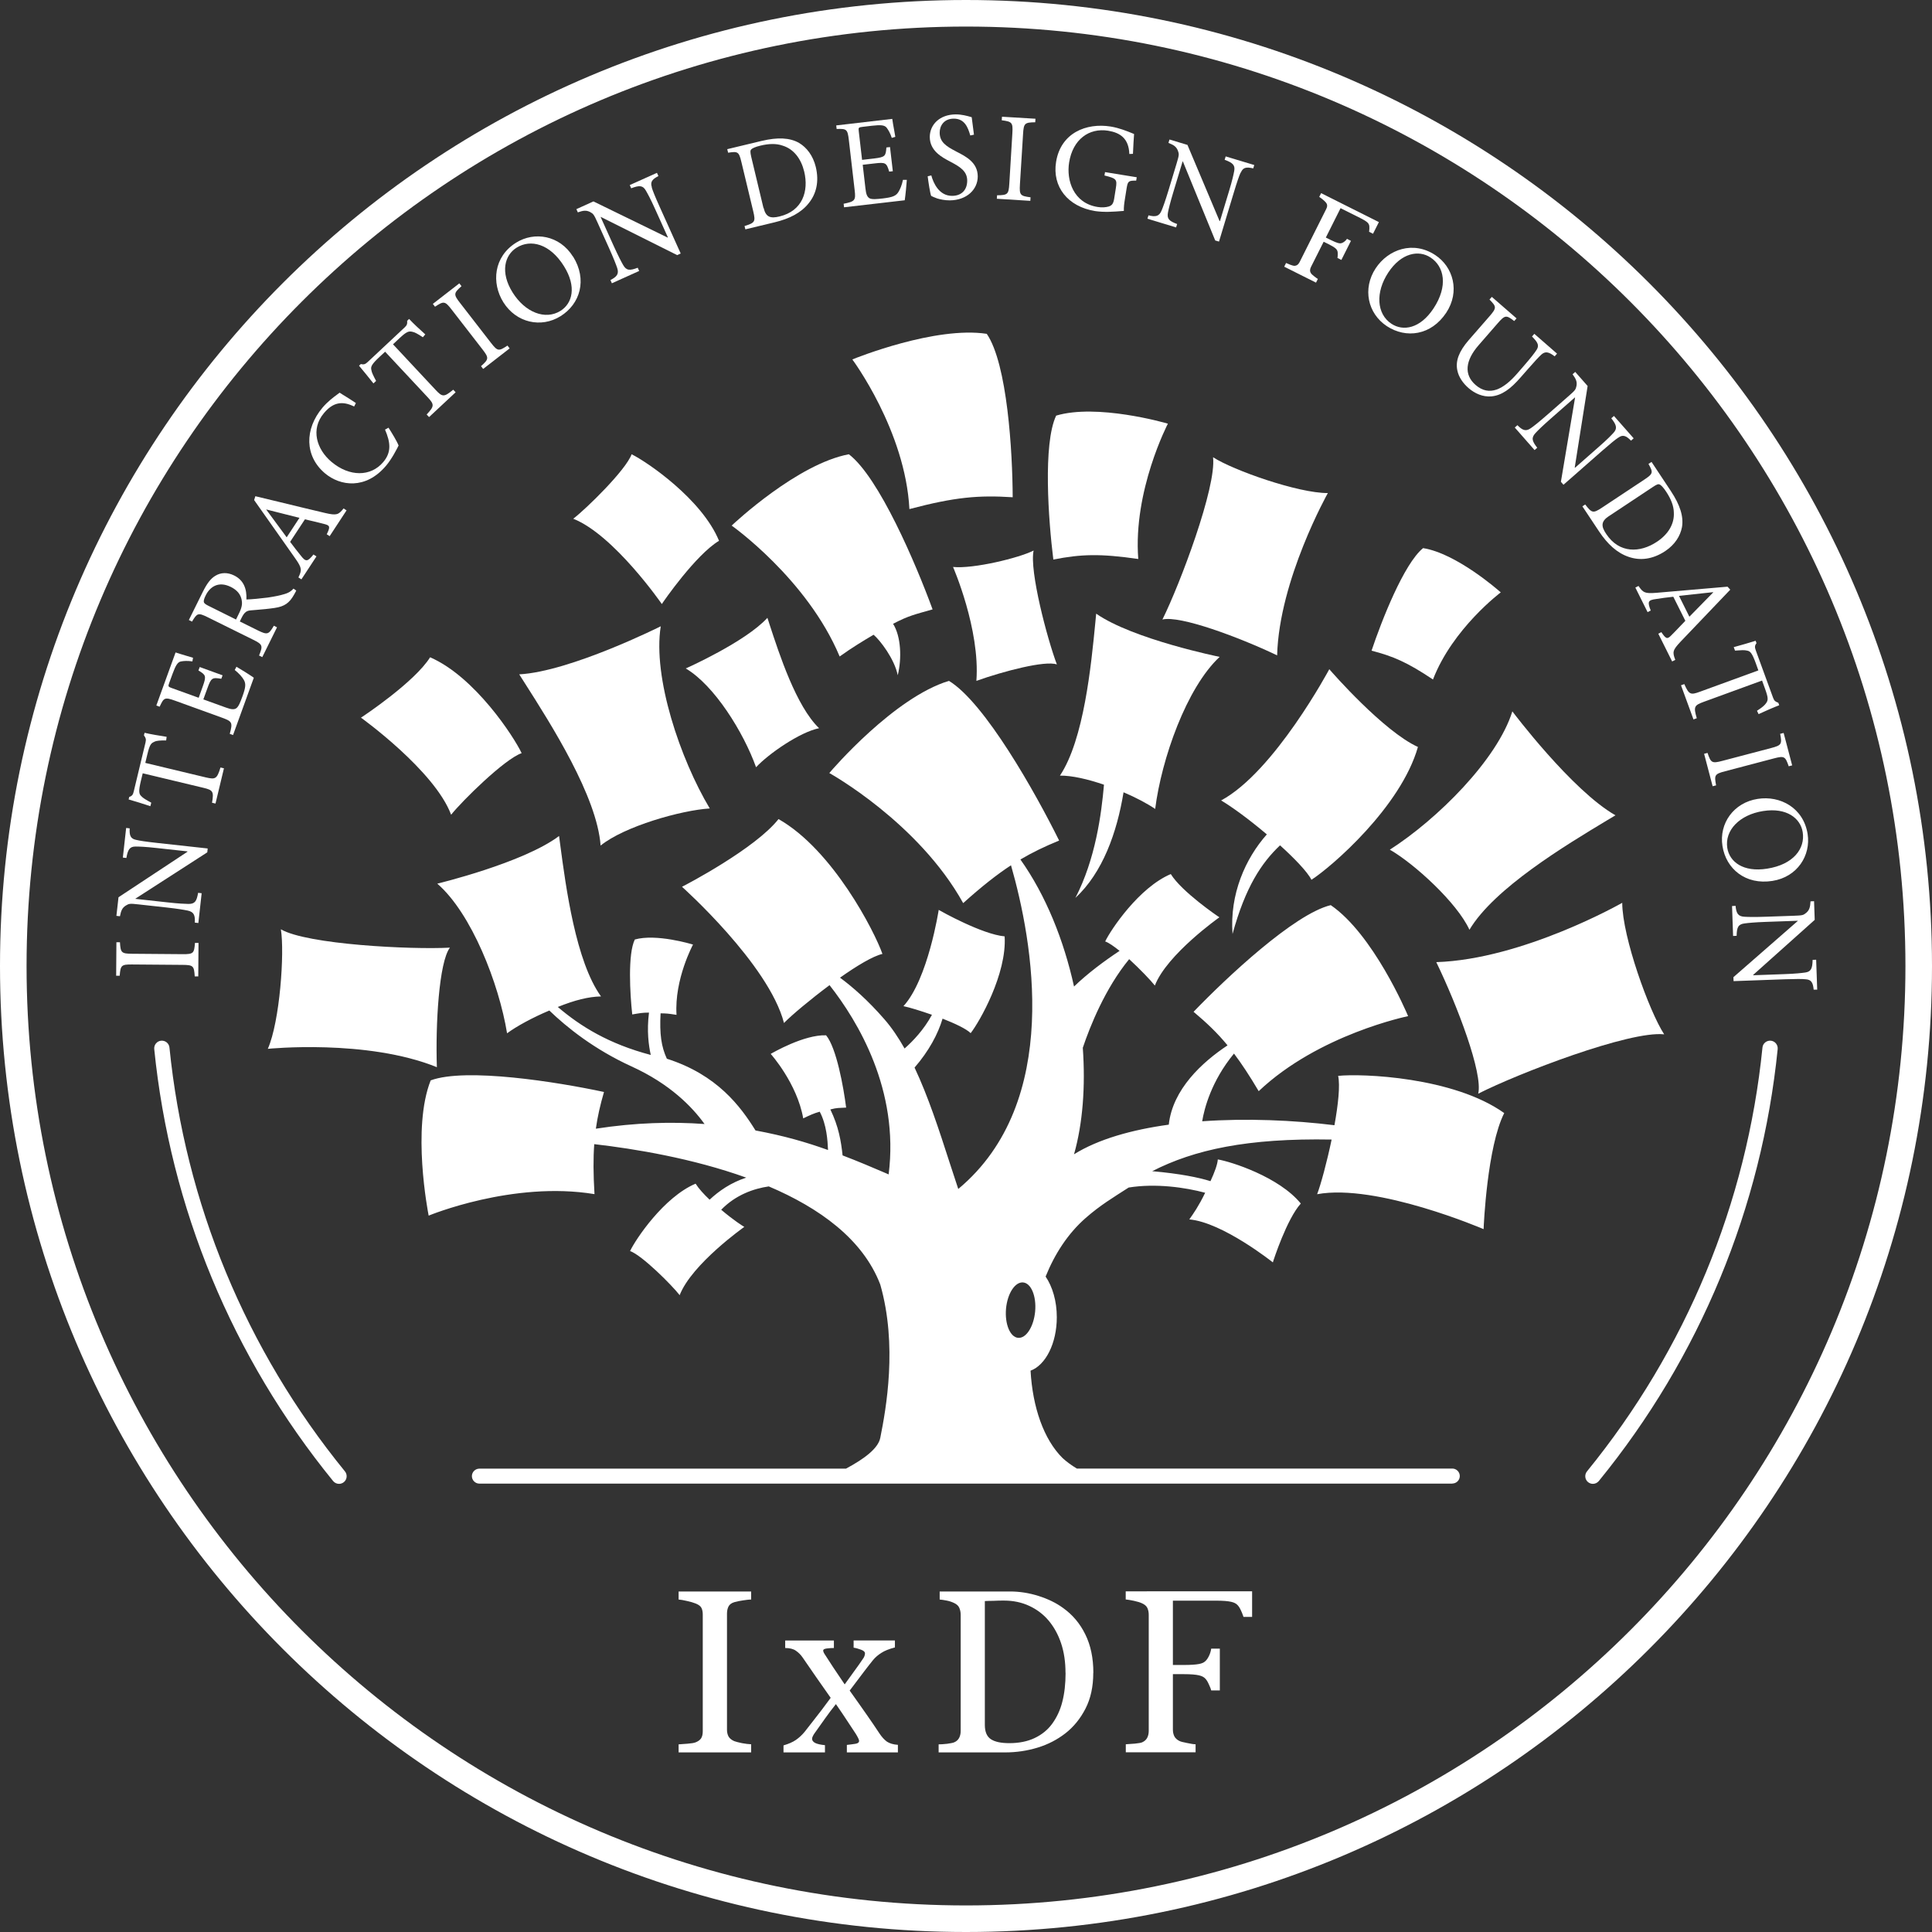 <?xml version="1.0" encoding="utf-8"?>
<!-- Generator: Adobe Illustrator 28.7.1, SVG Export Plug-In . SVG Version: 9.03 Build 54978)  -->
<svg version="1.0" id="Layer_1" xmlns="http://www.w3.org/2000/svg" xmlns:xlink="http://www.w3.org/1999/xlink" x="0px" y="0px"
	 viewBox="0 0 240 240" enable-background="new 0 0 240 240" xml:space="preserve">
<rect x="0" y="0" width="240" height="240" fill="#333333" stroke="none"/>
<path fill="#FFFFFF" d="M120.53,16.82c-0.29-1-0.7-2.09-2.06-2.08
	c-1.21,0-1.74,0.89-1.74,1.73c0,1.15,0.76,1.68,2,2.32l0.05,0.03
	c1.22,0.62,2.67,1.36,2.68,3.09c0,1.65-1.39,2.97-3.48,2.98
	c-0.64,0-1.15-0.12-1.54-0.23c-0.39-0.14-0.63-0.25-0.77-0.33
	c-0.13-0.33-0.34-1.68-0.43-2.43l0.45-0.11
	c0.26,0.96,0.97,2.54,2.58,2.54c1.18,0,1.88-0.74,1.88-1.89
	c0-1.16-0.87-1.71-2.05-2.33l-0.09-0.05
	c-1.01-0.53-2.5-1.32-2.51-3.04c0-1.51,1.2-2.8,3.23-2.81
	c0.72,0,1.38,0.17,1.98,0.35c0.06,0.51,0.13,1.05,0.24,1.87
	l0.04,0.3l-0.46,0.1V16.82z"/>
<path fill="#FFFFFF" d="M112.39,24.87c0.08-0.5,0.23-2,0.26-2.53h-0.48
	c-0.13,0.64-0.36,1.2-0.59,1.55c-0.3,0.45-0.72,0.62-1.9,0.76
	c-0.78,0.09-1.33,0.14-1.65-0.01c-0.3-0.17-0.44-0.49-0.52-1.22
	l-0.34-2.95l1.48-0.17c1.36-0.16,1.48-0.08,1.81,1.02l0.45-0.05
	l-0.35-3l-0.45,0.05c-0.08,1.07-0.14,1.2-1.55,1.37l-1.47,0.17
	l-0.41-3.54c-0.06-0.47-0.03-0.5,0.46-0.56l1.18-0.14
	c1.12-0.13,1.56-0.07,1.81,0.23c0.24,0.32,0.44,0.65,0.65,1.28
	L111.22,17c-0.04-0.23-0.09-0.49-0.13-0.75c-0.11-0.61-0.22-1.21-0.25-1.48
	l-6.96,0.81l0.05,0.44c1.23-0.03,1.36,0,1.52,1.4l0.72,6.21
	c0.15,1.26,0.04,1.4-1.37,1.68L104.85,25.75l7.52-0.87L112.39,24.87z"/>
<path fill-rule="evenodd" clip-rule="evenodd" fill="#FFFFFF" d="M94.64,17.5
	c1.94-0.46,3.47-0.41,4.63,0.26c0.92,0.55,1.72,1.54,2.07,2.98
	c0.44,1.83,0.06,3.36-0.9,4.53c-0.93,1.16-2.35,1.9-4.23,2.35
	l-3.62,0.87l-0.1-0.41c1.29-0.41,1.39-0.53,1.08-1.83l-1.47-6.12
	c-0.31-1.31-0.45-1.34-1.65-1.16l-0.11-0.44l4.29-1.03L94.64,17.5z
	 M94.86,25.83c0.28,1.16,0.85,1.33,1.97,1.06
	c2.86-0.68,3.66-3.14,3.07-5.58c-0.38-1.57-1.28-2.79-2.68-3.22
	c-0.79-0.28-1.72-0.25-2.75,0c-0.64,0.15-1.02,0.33-1.15,0.47
	c-0.13,0.14-0.13,0.32,0,0.92l1.52,6.35H94.86z"/>
<path fill="#FFFFFF" d="M80.98,23.27c-0.23-0.66,0.03-1,0.81-1.4l-0.18-0.4
	l-3.38,1.52l0.18,0.4c1.01-0.39,1.44-0.36,1.8,0.25
	c0.22,0.38,0.58,1.01,1.17,2.33l1.59,3.52l-0.04,0.02l-9.21-4.49
	l-2.12,0.96l0.18,0.4c0.7-0.25,1.06-0.27,1.51-0.05
	c0.41,0.23,0.47,0.27,0.94,1.32l1.42,3.15
	c0.59,1.32,0.86,2.02,1.02,2.49c0.24,0.73-0.03,1.08-0.84,1.5
	l0.18,0.4l3.39-1.53L79.22,33.26c-1,0.38-1.41,0.36-1.81-0.34
	c-0.23-0.4-0.58-1.06-1.18-2.38l-1.62-3.59h0.03l9.48,4.74
	l0.44-0.2l-2.6-5.77c-0.6-1.33-0.86-1.99-1-2.44L80.98,23.27z"/>
<path fill-rule="evenodd" clip-rule="evenodd" fill="#FFFFFF" d="M71.19,31.87
	c1.79,2.88,0.88,5.89-1.56,7.41c-2.41,1.5-5.5,0.82-7.1-1.73
	c-1.5-2.4-1.21-5.67,1.59-7.41c2.26-1.41,5.4-0.93,7.06,1.74
	L71.19,31.87z M63.67,36.32c1.56,2.5,4.07,3.47,5.95,2.3
	c1.48-0.92,2.04-2.99,0.44-5.55c-1.75-2.81-4.15-3.39-5.89-2.3
	C62.68,31.7,62.12,33.83,63.67,36.32z"/>
<path fill="#FFFFFF" d="M59.75,45.48l0.27,0.35l3.29-2.55l-0.27-0.35
	c-1.08,0.71-1.22,0.73-2.05-0.34l-3.85-4.97
	c-0.82-1.05-0.78-1.21,0.19-2.07l-0.27-0.35l-3.29,2.55l0.27,0.35
	c1.08-0.71,1.23-0.72,2.05,0.34l3.85,4.97
	c0.82,1.06,0.78,1.21-0.18,2.07H59.75z"/>
<path fill="#FFFFFF" d="M52.52,41.89c-0.64-0.43-1.01-0.62-1.32-0.68
	c-0.44-0.1-0.71,0-1.57,0.8l-0.81,0.76l5.28,5.65
	c0.85,0.91,1.05,0.94,2.2-0.01l0.3,0.32l-3.3,3.08l-0.3-0.32
	c0.98-1.04,0.96-1.25,0.12-2.15l-5.28-5.65l-0.71,0.66
	c-0.95,0.89-1.1,1.2-1,1.6c0.04,0.32,0.25,0.73,0.59,1.37
	l-0.33,0.31c-0.59-0.74-1.23-1.54-1.79-2.2l0.23-0.21
	c0.41,0.11,0.58,0,0.9-0.3l4.53-4.24
	c0.31-0.29,0.34-0.44,0.32-0.83l0.24-0.23
	c0.49,0.53,1.33,1.31,2.01,1.92l-0.3,0.35L52.52,41.89z"/>
<path fill="#FFFFFF" d="M49.52,55.36c-0.21-0.55-0.85-1.6-1.26-2.23l-0.43,0.24
	c0.69,1.61,0.81,2.82-0.23,4.04c-1.54,1.82-4.19,1.85-6.44-0.05
	c-1.82-1.54-2.61-4.04-0.92-6.04c1.09-1.3,2.22-1.58,3.75-0.82
	l0.22-0.43c-0.59-0.4-1.07-0.7-1.66-1.06l-0.36-0.23
	c-0.08,0.07-0.19,0.15-0.32,0.24c-0.45,0.33-1.16,0.86-1.8,1.61
	c-2.26,2.68-2.23,6.03,0.29,8.16c1.91,1.61,5.08,2.05,7.6-0.94
	c0.73-0.86,1.34-2.08,1.54-2.48L49.52,55.36z"/>
<path fill-rule="evenodd" clip-rule="evenodd" fill="#FFFFFF" d="M40.96,66.61l-0.37-0.24
	c0.44-0.9,0.41-1.08-0.21-1.25c-0.47-0.13-1.09-0.27-1.79-0.44
	l-0.71-0.17l-1.84,2.8l0.06,0.08c0.43,0.57,0.83,1.1,1.25,1.61
	c0.64,0.83,0.85,0.8,1.59-0.12l0.37,0.24l-1.87,2.85l-0.37-0.24
	c0.43-0.9,0.47-1.14-0.39-2.36l-5.11-7.25l0.15-0.48
	c0.97,0.23,1.97,0.48,2.99,0.72l0,0c1.91,0.46,3.85,0.94,5.7,1.37
	c1.4,0.32,1.64,0.23,2.27-0.57l0.37,0.24l-2.11,3.22L40.96,66.61z
	 M33.1,63.28l-0.02,0.03c0.8,1.09,1.61,2.19,2.38,3.23L35.61,66.75
	l1.59-2.42l-4.11-1.04L33.1,63.28z"/>
<path fill-rule="evenodd" clip-rule="evenodd" fill="#FFFFFF" d="M36.54,73.85
	c0.1-0.16,0.18-0.32,0.26-0.49l-0.34-0.24
	c-0.24,0.27-0.55,0.52-1.16,0.69c-0.53,0.16-1.05,0.27-2.03,0.42
	c-0.84,0.11-2.08,0.23-2.66,0.24c0.06-1.27-0.31-2.38-1.52-2.98
	c-0.84-0.42-1.66-0.37-2.31,0.02c-0.62,0.36-1.08,0.99-1.59,2.02
	l-1.73,3.49l0.39,0.2c0.64-1.05,0.74-1.14,1.94-0.55l5.66,2.8
	c1.2,0.59,1.22,0.76,0.73,1.96l0.4,0.2l1.83-3.7l-0.39-0.2
	c-0.64,1.09-0.79,1.17-1.99,0.58l-2.24-1.11l0.22-0.45
	c0.36-0.73,0.65-0.89,1.16-0.93c0.19-0.02,0.39-0.03,0.6-0.05l0,0
	l0,0c0.77-0.06,1.62-0.14,2.35-0.25c1.23-0.18,1.83-0.62,2.41-1.65
	L36.54,73.85z M30.02,74.55c0.11,0.49,0,1.01-0.37,1.73l-0.33,0.68
	l-3.46-1.72c-0.38-0.19-0.52-0.33-0.54-0.46
	c-0.03-0.15,0.03-0.42,0.24-0.83c0.53-1.07,1.59-1.79,3.11-1.04
	c0.76,0.38,1.21,0.88,1.36,1.64L30.02,74.55z"/>
<path fill="#FFFFFF" d="M29.38,82.83c0.46,0.26,1.74,1.06,2.15,1.36l-2.58,7.12
	l-0.41-0.15c0.38-1.38,0.31-1.54-0.89-1.98l-5.88-2.13
	c-1.33-0.48-1.42-0.38-1.94,0.74l-0.41-0.15l2.39-6.59
	c0.26,0.09,0.84,0.26,1.43,0.44c0.25,0.07,0.51,0.15,0.74,0.22
	l-0.08,0.45c-0.67-0.09-1.05-0.06-1.44,0.01
	c-0.39,0.09-0.63,0.46-1.02,1.52l-0.41,1.12
	c-0.17,0.46-0.15,0.5,0.3,0.66l3.35,1.21l0.5-1.39
	c0.48-1.33,0.39-1.45-0.53-2l0.16-0.43l2.84,1.03l-0.16,0.43
	c-1.13-0.19-1.26-0.12-1.72,1.16l-0.51,1.4l2.79,1.01
	c0.69,0.25,1.04,0.28,1.32,0.08c0.28-0.22,0.48-0.73,0.75-1.47
	c0.41-1.12,0.44-1.58,0.17-2.04c-0.2-0.36-0.61-0.82-1.13-1.23
	l0.22-0.42L29.38,82.83z"/>
<path fill="#FFFFFF" d="M19.16,92.14c0.29-0.13,0.7-0.17,1.48-0.16l0.06-0.45
	c-0.9-0.14-2.04-0.33-2.74-0.5l-0.08,0.32
	c0.23,0.31,0.29,0.46,0.2,0.87L16.63,98.25
	c-0.1,0.43-0.18,0.62-0.58,0.75l-0.07,0.31
	c0.83,0.23,1.81,0.55,2.7,0.84l0.11-0.44
	c-0.63-0.34-1.03-0.57-1.24-0.81c-0.3-0.28-0.35-0.62-0.05-1.89
	l0.23-0.95l7.52,1.8c1.21,0.29,1.33,0.45,1.09,1.86l0.43,0.1
	l1.05-4.38l-0.43-0.1c-0.44,1.43-0.62,1.51-1.83,1.23l-7.51-1.8
	l0.26-1.08c0.28-1.15,0.44-1.38,0.87-1.54L19.16,92.14z"/>
<path fill="#FFFFFF" d="M16.11,102.91c-0.05,0.88,0.11,1.28,0.79,1.42
	c0.46,0.11,1.16,0.22,2.61,0.38l6.29,0.69l-0.05,0.48l-8.92,5.75v0.03
	l3.92,0.43c1.44,0.16,2.19,0.19,2.65,0.2
	c0.81,0.01,1.03-0.33,1.21-1.38l0.44,0.05l-0.41,3.7l-0.44-0.05
	c0.05-0.91-0.11-1.32-0.86-1.49c-0.48-0.1-1.22-0.23-2.66-0.39
	l-3.44-0.38c-1.14-0.13-1.21-0.1-1.61,0.14
	c-0.43,0.27-0.59,0.6-0.73,1.33l-0.44-0.05l0.26-2.31l8.56-5.65
	v-0.05l-3.84-0.42c-1.44-0.16-2.16-0.18-2.6-0.18
	c-0.71,0-0.96,0.35-1.14,1.42l-0.44-0.05l0.41-3.68l0.44,0.05
	L16.11,102.91z"/>
<path fill="#FFFFFF" d="M24.19,121.29h0.44l0.03-4.16h-0.44
	c-0.1,1.28-0.18,1.41-1.53,1.4l-6.28-0.05
	c-1.34-0.01-1.43-0.14-1.51-1.43h-0.44l-0.03,4.16h0.44
	c0.1-1.29,0.2-1.41,1.53-1.4l6.28,0.05
	C24.02,119.87,24.11,120,24.19,121.29z"/>
<path fill-rule="evenodd" clip-rule="evenodd" fill="#FFFFFF" d="M180.42,184.3H59.55
	c-0.51,0-0.93-0.42-0.93-0.93l0,0c0-0.51,0.42-0.93,0.93-0.93h45.54
	c2.3-1.23,4-2.52,4.26-3.82c0.72-3.6,2.16-11.5,0-19.05
	c-2.16-5.65-7.59-9.53-13.85-12.19c-1.86,0.27-4.1,1.04-5.91,2.9
	c1.59,1.35,2.73,2.05,2.87,2.13c0,0-6.52,4.6-8.03,8.48
	c-0.95-1.23-4.68-4.96-6.16-5.48c0.69-1.46,4.19-6.7,8.14-8.37
	c0.39,0.62,1.03,1.32,1.74,1.99c1.14-1.07,2.64-2.12,4.55-2.74
	c-6.68-2.4-13.85-3.58-18.88-4.16c-0.13,1.74-0.12,3.69,0.03,6.21
	C63.71,146.66,53.25,151.01,53.25,151.01c-0.1-0.52-2.1-10.87,0.25-16.8
	c4.37-1.62,15.75,0.2,21.53,1.44c-0.47,1.62-0.8,3.05-1.01,4.56
	c4.93-0.76,9.43-0.88,13.5-0.58c-1.53-2.13-4.29-4.98-9.08-7.16
	c-4.62-2.11-8.02-4.84-10.2-6.94c-2.09,0.88-4.06,1.95-5.25,2.83
	c-1.01-6.18-4.42-14.91-8.67-18.59c0,0,10.69-2.57,15.13-5.92
	c0.05,0.34,0.09,0.7,0.14,1.07l0,0c0.71,5.34,1.94,14.52,5.07,18.86
	c-1.57,0.03-3.28,0.47-5.37,1.31c2.85,2.43,6.35,4.59,11.55,5.96
	c-0.26-1.18-0.51-2.97-0.22-5.26c-0.82,0-1.21,0.08-2.08,0.23
	c-0.28-2.54-0.57-7.51,0.32-9.31c2.65-0.75,7.01,0.56,7.23,0.63
	c0,0-2.33,4.3-2.05,8.73c-1.14-0.18-1.19-0.17-1.98-0.19
	c-0.14,2.56,0.09,4.15,0.78,5.64c6.25,1.99,9.16,5.93,11.01,8.91
	c3.59,0.67,6.27,1.45,9.01,2.43c-0.05-1.18-0.17-3.14-1.03-4.76
	c-0.7,0.19-1.24,0.44-2.05,0.83c-0.77-4.37-4.04-8.01-4.04-8.01
	c0.23-0.13,4.14-2.41,6.88-2.31c1.29,1.55,2.17,6.45,2.49,8.98
	c-0.97,0.06-1.07,0-1.96,0.23c1.03,2.13,1.33,3.93,1.52,5.71
	c1.94,0.74,3.65,1.47,5.12,2.1l0.6,0.26
	c1.33-10.47-3.81-19.02-7.34-23.51c-2.4,1.79-4.69,3.71-5.66,4.7
	c-1.89-7.3-12.67-16.92-12.67-16.92c0.43-0.21,9.11-4.74,11.99-8.41
	c6.75,3.82,11.94,13.98,12.91,16.75c-1.18,0.27-3.19,1.48-5.27,2.95
	c1.57,1.16,3.46,2.81,5.48,5.13c0.94,1.07,1.77,2.31,2.54,3.67
	c1.02-0.9,2.4-2.33,3.4-4.19c-1.46-0.51-2.84-0.93-3.54-1.07
	c3.06-3.35,4.38-11.96,4.38-11.96c0.25,0.15,5.39,3.04,8.19,3.29
	c0.29,4.66-3.13,10.63-4.22,12.02c-0.55-0.54-1.96-1.2-3.49-1.8
	c-0.57,1.9-1.68,4-3.48,6.08c1.7,3.6,3.05,7.76,4.36,11.82
	c0.36,1.1,0.71,2.19,1.07,3.26c12.97-10.81,9.23-30.89,6.55-40.21
	c-1.77,1.16-3.61,2.61-5.94,4.7c-5.57-10.04-16.63-16.16-16.63-16.16
	c0.38-0.45,8.05-9.38,14.86-11.45c4.46,2.7,10.76,13.92,13.69,19.84
	c-1.79,0.73-3.31,1.46-4.81,2.35c3.16,4.45,5.39,10.02,6.66,15.78
	c1.7-1.64,3.73-3.15,5.66-4.43c-0.71-0.57-1.35-1.02-1.79-1.17
	c0.7-1.46,4.2-6.7,8.15-8.37c1.35,2.19,5.82,5.24,6.04,5.37
	c0,0-6.52,4.6-8.02,8.48c-0.52-0.66-1.85-2.05-3.19-3.28
	c-2.99,3.64-4.87,8.36-5.76,11.01c0.34,4.79,0,9.39-1.09,13.23
	c3.02-1.88,7.18-3.05,11.77-3.68c0.48-4.4,4.15-7.76,7.3-9.85
	c-1.27-1.55-2.58-2.79-4.22-4.17c4.1-4.26,12.5-12.15,17.04-13.25
	c5.26,3.6,9.41,13.29,9.61,13.79c0,0-11.1,2.25-18.56,9.32
	c-1.13-1.91-2.11-3.4-3.07-4.67c-2.83,3.43-3.7,6.88-3.95,8.41
	c5.51-0.39,11.33-0.14,16.43,0.49c0.46-2.55,0.72-4.93,0.46-6.13
	c2.92-0.31,14.32,0.12,20.63,4.62c-2.11,4.16-2.55,13.94-2.56,14.42
	c0,0-13.28-5.71-20.68-4.34c0.47-1.25,1.21-3.97,1.8-6.79
	c-10.48-0.19-17.07,1.26-22.29,3.93c3.49,0.31,5.77,0.78,7.24,1.24
	c0.51-1.1,0.88-2.11,0.91-2.7c1.6,0.26,7.61,2.16,10.31,5.48
	c-1.73,1.91-3.4,7.05-3.47,7.31c0,0-6.24-4.98-10.38-5.34
	c0.5-0.7,1.16-1.64,1.97-3.31c-2.5-0.67-6.14-1.19-9.5-0.65
	c-1.93,1.24-3.54,2.2-5.34,3.78c-2.2,1.92-3.85,4.47-4.98,7.28
	c0.85,1.25,1.39,3.04,1.39,5.05c0,3.25-1.39,5.95-3.26,6.64
	c0.25,4.5,1.62,8.54,4,10.88c0.48,0.43,1.06,0.87,1.75,1.28h46.64
	c0.51,0,0.93,0.42,0.93,0.93l0,0c0,0.51-0.42,0.93-0.93,0.93
	L180.42,184.3z M128.59,162.91c0.17-1.9-0.5-3.52-1.5-3.6
	c-1-0.09-1.95,1.38-2.12,3.28c-0.16,1.9,0.51,3.51,1.5,3.6
	C127.47,166.28,128.41,164.81,128.59,162.91z"/>
<path fill="#FFFFFF" d="M123.86,24.25l-0.03,0.44l4.16,0.26l0.03-0.44
	c-1.28-0.17-1.4-0.26-1.32-1.61l0.39-6.27
	c0.08-1.33,0.21-1.42,1.51-1.44l0.03-0.44l-4.16-0.25l-0.03,0.44
	c1.28,0.17,1.4,0.28,1.32,1.61l-0.38,6.27
	c-0.08,1.33-0.21,1.42-1.51,1.44L123.86,24.25z"/>
<path fill="#FFFFFF" d="M141.13,22.44c-0.95-0.01-1.03,0.06-1.18,0.97
	l-0.21,1.32c-0.09,0.54-0.15,1.04-0.13,1.47l-0.27,0.02
	c-0.96,0.08-2.16,0.17-3.3,0c-3.41-0.55-5.35-3.04-4.85-6.11
	c0.58-3.6,3.75-4.88,6.79-4.39c1.09,0.18,2.07,0.59,2.64,0.82
	c0.1,0.04,0.19,0.08,0.26,0.11c-0.04,0.55-0.1,1.42-0.14,2.46
	l-0.45,0.02c-0.07-1.95-1.16-2.65-2.63-2.89
	c-2.37-0.38-4.39,1.07-4.85,3.94c-0.36,2.23,0.54,5.05,3.53,5.53
	c0.53,0.09,1.03,0.05,1.4-0.06c0.34-0.12,0.55-0.28,0.66-0.93
	l0.21-1.32c0.18-1.12,0.09-1.23-1.41-1.6l0.07-0.42l3.94,0.64
	l-0.07,0.42L141.13,22.44z"/>
<path fill="#FFFFFF" d="M154.14,21.44c0.26-0.64,0.68-0.73,1.54-0.52L155.81,20.5
	l-3.55-1.07l-0.13,0.42c1.02,0.37,1.32,0.68,1.19,1.38
	c-0.08,0.43-0.23,1.14-0.65,2.53l-1.12,3.7h-0.05l-3.99-9.46
	l-2.23-0.67l-0.13,0.42c0.69,0.27,0.98,0.49,1.17,0.96
	c0.16,0.44,0.17,0.51-0.16,1.61l-1,3.31
	c-0.42,1.38-0.68,2.09-0.87,2.54c-0.3,0.71-0.73,0.8-1.62,0.58
	l-0.13,0.42l3.56,1.08l0.13-0.42c-1-0.37-1.29-0.65-1.14-1.44
	c0.09-0.45,0.26-1.18,0.68-2.57l1.14-3.77h0.03l4.02,9.82
	l0.47,0.14l1.83-6.06c0.42-1.4,0.66-2.07,0.85-2.5L154.14,21.44z"/>
<path fill-rule="evenodd" clip-rule="evenodd" fill="#FFFFFF" d="M172.27,40.51
	c2.4,1.58,5.52,1.16,7.39-1.67c1.73-2.62,0.87-5.68-1.36-7.15
	c-2.75-1.82-5.85-0.72-7.41,1.64c-1.66,2.52-0.99,5.61,1.38,7.18
	H172.27z M172.85,40.22C171,39,170.84,36.31,172.46,33.85
	c1.62-2.45,3.79-2.83,5.25-1.86c1.72,1.13,2.19,3.56,0.37,6.32
	c-1.66,2.52-3.78,2.87-5.23,1.91L172.85,40.22z"/>
<path fill="#FFFFFF" d="M193.12,44.26c-0.75-0.57-1.17-0.64-1.65-0.21
	c-0.31,0.29-0.78,0.78-1.73,1.87l-0.86,0.98
	c-1.22,1.4-2.31,2.22-3.62,2.34c-1.04,0.09-2.05-0.35-2.83-1.03
	c-0.69-0.6-1.23-1.36-1.4-2.22c-0.24-1.16,0.21-2.34,1.41-3.73
	l2.58-2.96c0.93-1.07,0.88-1.2,0.01-2.09l0.29-0.33l3.07,2.67
	l-0.29,0.33c-0.99-0.76-1.14-0.77-2.07,0.3l-2.35,2.7
	c-1.66,1.91-1.85,3.66-0.38,4.94c1.71,1.49,3.48,0.53,5.18-1.43
	l0.78-0.9c0.95-1.09,1.35-1.62,1.62-2.03
	c0.33-0.52,0.21-0.88-0.57-1.66l0.29-0.33l2.82,2.46l-0.29,0.33
	H193.12z"/>
<path fill="#FFFFFF" d="M201.03,54.37c0.56-0.41,0.96-0.26,1.58,0.37l0.33-0.29
	l-2.45-2.78l-0.33,0.29c0.67,0.85,0.76,1.27,0.28,1.8
	c-0.3,0.33-0.8,0.85-1.89,1.8l-2.9,2.55l-0.03-0.04l1.6-10.12
	l-1.54-1.75l-0.33,0.29c0.44,0.6,0.57,0.94,0.49,1.43
	c-0.1,0.46-0.12,0.53-0.98,1.28l-2.6,2.28
	c-1.09,0.95-1.68,1.42-2.08,1.7c-0.63,0.45-1.04,0.29-1.68-0.36
	l-0.33,0.29l2.46,2.8l0.33-0.29c-0.66-0.84-0.76-1.24-0.21-1.83
	c0.31-0.34,0.85-0.87,1.93-1.82l2.96-2.6l0.02,0.02l-1.76,10.46
	l0.32,0.37l4.76-4.18c1.1-0.96,1.65-1.41,2.04-1.67H201.03z"/>
<path fill-rule="evenodd" clip-rule="evenodd" fill="#FFFFFF" d="M207.59,61.05
	c1.1,1.66,1.58,3.12,1.35,4.44c-0.2,1.06-0.85,2.15-2.08,2.97
	c-1.57,1.04-3.14,1.21-4.56,0.71c-1.41-0.48-2.6-1.56-3.67-3.17
	l-2.06-3.1l0.35-0.23c0.83,1.07,0.97,1.13,2.09,0.39l5.25-3.48
	c1.13-0.75,1.11-0.89,0.52-1.95l0.38-0.25l2.44,3.68L207.59,61.05z
	 M199.85,64.12c-0.99,0.66-0.96,1.26-0.32,2.21
	c1.62,2.45,4.21,2.36,6.3,0.97c1.35-0.89,2.18-2.17,2.1-3.62
	c-0.01-0.84-0.36-1.7-0.94-2.58c-0.36-0.55-0.65-0.85-0.83-0.92
	c-0.18-0.07-0.35-0.01-0.86,0.33l-5.44,3.61L199.85,64.12z"/>
<path fill-rule="evenodd" clip-rule="evenodd" fill="#FFFFFF" d="M206.39,78.52L206,78.72l1.72,3.45
	l0.39-0.2c-0.37-0.96-0.34-1.2,0.65-2.25
	c1.3-1.37,2.68-2.81,4.03-4.22c0.73-0.76,1.46-1.52,2.15-2.25
	l-0.34-0.37l-8.83,0.76c-1.48,0.12-1.66-0.03-2.23-0.85l-0.39,0.2
	l1.52,3.05l0.39-0.2c-0.43-1.1-0.35-1.3,0.69-1.43
	c0.65-0.11,1.32-0.19,2.03-0.27h0.09l1.49,2.98
	C209.18,77.31,209,77.5,208.82,77.68c-0.48,0.51-0.91,0.95-1.25,1.29
	c-0.46,0.46-0.63,0.39-1.19-0.44L206.39,78.52z M212.82,73.56v0.03
	l-2.96,3.02l-1.29-2.59C209.93,73.87,211.38,73.71,212.82,73.56z"/>
<path fill="#FFFFFF" d="M218.25,88.3c0.65-0.42,0.97-0.69,1.14-0.95
	c0.27-0.37,0.28-0.65-0.12-1.76l-0.38-1.05l-7.26,2.65
	c-1.17,0.43-1.27,0.6-0.85,2.03l-0.41,0.15l-1.55-4.24l0.41-0.15
	c0.58,1.31,0.77,1.38,1.94,0.95l7.26-2.65l-0.33-0.92
	c-0.45-1.23-0.68-1.48-1.08-1.54c-0.32-0.09-0.77-0.05-1.49,0
	l-0.16-0.43c0.91-0.25,1.9-0.53,2.72-0.79l0.11,0.3
	c-0.26,0.33-0.22,0.53-0.07,0.95l2.13,5.83
	c0.15,0.4,0.28,0.48,0.65,0.62l0.11,0.31
	c-0.68,0.25-1.73,0.72-2.56,1.1l-0.2-0.41L218.25,88.3z"/>
<path fill="#FFFFFF" d="M212.12,93.53l-0.43,0.11L212.75,97.67l0.43-0.11
	c-0.24-1.27-0.19-1.41,1.11-1.75l6.08-1.6
	c1.29-0.34,1.41-0.24,1.83,0.98l0.43-0.11l-1.06-4.03l-0.43,0.11
	c0.24,1.27,0.18,1.42-1.11,1.76l-6.08,1.6
	c-1.29,0.34-1.42,0.24-1.83-0.98V93.53z"/>
<path fill-rule="evenodd" clip-rule="evenodd" fill="#FFFFFF" d="M220.18,109.43
	c-3.35,0.53-5.77-1.5-6.21-4.34c-0.44-2.81,1.4-5.39,4.38-5.85
	c2.79-0.44,5.69,1.11,6.2,4.37c0.41,2.64-1.26,5.33-4.37,5.82
	H220.18z M219.02,100.75c-2.92,0.46-4.79,2.39-4.45,4.58
	c0.27,1.72,1.96,3.05,4.94,2.58c3.27-0.51,4.75-2.49,4.43-4.53
	c-0.27-1.74-2.01-3.09-4.91-2.63H219.02z"/>
<path fill="#FFFFFF" d="M224.31,121.65c0.69,0.04,0.91,0.41,0.99,1.29h0.44
	l-0.13-3.72l-0.44,0.02c-0.02,1.09-0.21,1.47-0.92,1.57
	c-0.44,0.06-1.16,0.15-2.6,0.2l-3.86,0.14v-0.05l7.64-6.83
	l-0.08-2.32l-0.44,0.02c-0.04,0.74-0.15,1.09-0.53,1.42
	c-0.37,0.3-0.43,0.33-1.57,0.37l-3.45,0.12
	c-1.45,0.05-2.2,0.03-2.69,0c-0.77-0.05-0.99-0.44-1.07-1.35
	l-0.44,0.02l0.13,3.72l0.44-0.02c0.02-1.07,0.2-1.44,1-1.54
	c0.45-0.06,1.21-0.14,2.65-0.19l3.94-0.14v0.03l-7.99,6.98
	l0.02,0.49l6.33-0.23c1.46-0.05,2.17-0.05,2.64,0L224.31,121.65z"/>
<path fill="#FFFFFF" d="M56.04,101.21c-2.06-5.5-11.2-12.06-11.2-12.06
	c0.32-0.2,6.66-4.42,8.59-7.5c5.55,2.41,10.4,9.85,11.37,11.91
	C62.69,94.28,57.41,99.49,56.04,101.21z"/>
<path fill="#FFFFFF" d="M186.44,73.58c0,0-5.99,4.49-8.43,10.83
	c-3.2-2.14-4.95-2.89-7.63-3.58c1.24-3.71,4.01-10.79,6.4-12.74
	c4.12,0.65,9.28,5.17,9.64,5.49l0,0H186.44z"/>
<path fill="#FFFFFF" d="M118.39,70.43c2.51,0.26,8.21-1.12,10.01-2.04
	c-0.55,2.5,1.71,11.04,2.89,14.15c-1.44-0.52-6.6,0.83-10,2.04
	C121.77,78.17,118.39,70.43,118.39,70.43z"/>
<path fill="#FFFFFF" d="M139.57,98.43c-0.82,5-2.59,9.97-5.98,13.11
	c2.5-4.83,3.23-10.4,3.55-14.06c-2-0.69-4-1.15-5.47-1.13
	c2.98-4.47,3.88-13.71,4.4-19.06c0.04-0.37,0.07-0.72,0.1-1.06
	c4.57,3.19,15.34,5.37,15.34,5.37c-4.12,3.83-7.22,12.67-8.01,18.89
	c-0.95-0.65-2.35-1.4-3.93-2.07V98.43z"/>
<path fill="#FFFFFF" d="M144.4,76.96c2.17-4.36,6.73-16.44,6.29-20.16
	c2.49,1.61,10.57,4.47,14.26,4.45c0,0-6.05,10.77-6.3,20.16
	c-4.77-2.27-12.07-4.99-14.25-4.45H144.4z"/>
<path fill="#FFFFFF" d="M172.65,105.55c5.9-3.78,13.34-11.17,15.22-17.18
	c0,0,7.39,9.83,12.81,12.91c-0.32,0.2-0.67,0.4-1.04,0.62
	C194.49,105,185.6,110.35,182.54,115.5c-1.54-3.37-6.88-8.23-9.89-9.95
	H172.65z"/>
<path fill="#FFFFFF" d="M183.63,135.85c0.6-2.51-2.57-10.87-5.21-16.33
	c10.79-0.35,23.1-7.37,23.1-7.37c0.01,4.24,3.35,13.49,5.21,16.34
	c-4.27-0.48-18.12,4.84-23.1,7.37V135.85z"/>
<path fill="#FFFFFF" d="M151.68,99.44c6.64-3.56,13.45-16.31,13.45-16.31
	c0.31,0.37,6.75,7.73,11.01,9.66c-2.12,7.46-10.76,14.92-13.23,16.5
	c-0.48-0.98-2.2-2.75-3.9-4.28c-2.31,2.19-4.3,5.18-5.9,11.01
	c-0.37-4.95,1.6-9.37,4.26-12.37c-2.41-2.04-4.43-3.47-5.68-4.22
	L151.68,99.44z"/>
<path fill="#FFFFFF" d="M82.21,75.03c0,0-5.94-8.59-11-10.59
	c1.62-1.24,6.55-6.06,7.25-8.01c1.9,0.93,8.73,5.57,10.86,10.75
	c-2.9,1.74-6.92,7.56-7.1,7.85L82.21,75.03z"/>
<path fill="#FFFFFF" d="M141.4,69.44C136.63,68.75,134.25,68.84,130.85,69.51
	c-0.61-4.86-1.31-14.38,0.35-17.88c5.06-1.51,13.46,0.87,13.88,1
	C145.08,52.63,140.74,60.95,141.4,69.44z"/>
<path fill="#FFFFFF" d="M88.18,100.43c-3.53,0.21-10.63,2.22-13.57,4.61
	c-0.45-6.11-6.13-15.02-9.43-20.2C64.94,84.46,64.71,84.11,64.5,83.77
	c6.35-0.34,17.58-5.97,17.58-5.97C81.07,84.15,84.5,94.29,88.17,100.43
	H88.18z"/>
<path fill="#FFFFFF" d="M55.89,117.72c-1.36,1.79-1.8,9.56-1.62,14.85
	c-8.71-3.53-21-2.28-21-2.28c1.49-3.38,2.1-11.93,1.62-14.85
	C38.13,117.33,51.03,117.98,55.89,117.72z"/>
<path fill="#FFFFFF" d="M104.3,81.54c-4.03-9.62-13.41-16.25-13.41-16.25
	c0.39-0.37,8.2-7.67,14.56-8.86c3.76,2.88,8.33,13.63,10.4,19.27
	c-2.23,0.64-2.96,0.77-4.91,1.79c0.99,1.56,1.1,4.31,0.58,6.39
	c-0.4-2.02-2.2-4.36-3-5.03c-1.24,0.73-2.62,1.56-4.2,2.69H104.3z
	"/>
<path fill="#FFFFFF" d="M125.8,61.77c-4.24-0.27-7.15-0.03-12.83,1.47
	c-0.51-9.76-7.09-18.59-7.09-18.59c0.49-0.2,10.32-4.15,16.7-3.18
	c2.56,3.74,3.2,14.68,3.22,20.3V61.77z"/>
<path fill="#FFFFFF" d="M85.2,83.03c0,0,7.38-3.27,10.13-6.28
	c0.04,0.13,0.08,0.26,0.13,0.39c0.04,0.12,0.08,0.25,0.12,0.38
	c1.23,3.76,3.33,10.22,6.17,12.94c-2.38,0.48-6.28,3.18-7.83,4.85
	c-1.55-4.33-5.18-10.18-8.73-12.27L85.2,83.03z"/>
<path fill-rule="evenodd" clip-rule="evenodd" fill="#FFFFFF" d="M0,120C0,53.72,53.73,0,120,0s120,53.72,120,120
	s-53.72,120-120,120C53.73,240,0,186.28,0,120z M3.3,120
	c0,64.45,52.25,116.7,116.7,116.7s116.7-52.25,116.7-116.7
	S184.46,3.3,120,3.3s-116.7,52.25-116.7,116.7L3.3,120z"/>
<path fill="#FFFFFF" d="M135.81,207.81c0,1.7-0.32,3.18-0.96,4.43
	s-1.47,2.27-2.49,3.07c-1.03,0.8-2.19,1.4-3.48,1.79
	s-2.62,0.59-3.99,0.59h-8.29v-1c0.27,0,0.63-0.02,1.06-0.07
	c0.44-0.06,0.73-0.12,0.87-0.18c0.28-0.12,0.48-0.3,0.61-0.54
	c0.13-0.24,0.2-0.54,0.2-0.87v-14.43c0-0.32-0.06-0.61-0.17-0.86
	c-0.1-0.25-0.32-0.45-0.63-0.6c-0.29-0.14-0.61-0.25-0.94-0.31
	c-0.34-0.07-0.63-0.11-0.87-0.13v-1h8.74c1.2,0,2.39,0.19,3.55,0.56
	c1.17,0.37,2.18,0.86,3.04,1.49c1.18,0.84,2.1,1.93,2.76,3.28
	c0.67,1.35,1,2.95,1,4.78H135.81z M132.36,207.8
	c0-1.34-0.18-2.56-0.54-3.64c-0.36-1.09-0.88-2.04-1.56-2.85
	c-0.65-0.77-1.45-1.38-2.4-1.82c-0.94-0.44-1.99-0.66-3.14-0.66
	c-0.38,0-0.82,0-1.31,0.03c-0.48,0-0.84,0.02-1.07,0.03v15.38
	c0,0.86,0.25,1.45,0.75,1.78s1.26,0.49,2.3,0.49
	c1.19,0,2.24-0.21,3.13-0.63s1.62-1.01,2.17-1.76
	c0.58-0.79,1.01-1.7,1.27-2.73c0.27-1.04,0.41-2.25,0.41-3.61
	L132.36,207.8z"/>
<path fill="#FFFFFF" d="M111.57,217.69h-6.37v-0.93
	c0.42-0.05,0.78-0.09,1.07-0.14c0.3-0.05,0.45-0.17,0.45-0.37
	c0-0.08-0.05-0.22-0.14-0.39c-0.09-0.18-0.19-0.34-0.28-0.49
	c-0.24-0.37-0.56-0.86-0.97-1.47c-0.4-0.62-0.9-1.36-1.49-2.21
	c-0.49,0.61-0.94,1.21-1.35,1.79c-0.41,0.57-0.85,1.18-1.3,1.83
	c-0.07,0.09-0.14,0.21-0.21,0.35s-0.1,0.25-0.1,0.34
	c0,0.21,0.13,0.38,0.39,0.52c0.27,0.13,0.68,0.22,1.21,0.27v0.9
	h-5.15v-0.87c0.64-0.19,1.15-0.41,1.54-0.68s0.76-0.61,1.08-1
	c0.29-0.38,0.7-0.89,1.21-1.55c0.53-0.66,1.2-1.55,2.03-2.68
	c-0.48-0.69-1.07-1.52-1.76-2.51c-0.69-1-1.25-1.82-1.71-2.48
	c-0.24-0.36-0.53-0.64-0.85-0.86c-0.31-0.22-0.75-0.34-1.33-0.34
	v-0.93h6.05v0.93c-0.3,0-0.6,0.02-0.89,0.06s-0.44,0.12-0.44,0.25
	c0,0.08,0.03,0.18,0.08,0.28s0.13,0.22,0.21,0.34
	c0.21,0.32,0.53,0.81,0.96,1.48c0.44,0.67,0.92,1.37,1.42,2.11
	c0.33-0.45,0.71-0.98,1.14-1.58c0.44-0.6,0.85-1.17,1.21-1.72
	c0.04-0.06,0.08-0.15,0.11-0.24c0.04-0.1,0.06-0.2,0.06-0.3
	c0-0.2-0.16-0.35-0.49-0.47c-0.32-0.12-0.63-0.21-0.92-0.25v-0.9
	h5.13v0.87c-0.72,0.19-1.29,0.41-1.69,0.68
	c-0.4,0.25-0.75,0.55-1.03,0.89c-0.31,0.38-0.68,0.86-1.11,1.42
	c-0.42,0.56-1.02,1.35-1.79,2.37c0.86,1.2,1.55,2.19,2.09,2.96
	s1.08,1.56,1.62,2.38c0.27,0.41,0.57,0.74,0.9,0.99
	c0.34,0.23,0.8,0.37,1.38,0.41v0.93L111.57,217.69z"/>
<path fill="#FFFFFF" d="M93.31,217.69h-9.01v-1c0.25-0.02,0.62-0.05,1.1-0.08
	c0.48-0.04,0.82-0.09,1.01-0.17c0.31-0.12,0.54-0.29,0.68-0.49
	c0.14-0.22,0.21-0.51,0.21-0.89v-14.49c0-0.33-0.05-0.6-0.16-0.82
	c-0.1-0.22-0.35-0.41-0.73-0.56c-0.28-0.11-0.64-0.22-1.07-0.31
	c-0.42-0.1-0.77-0.16-1.04-0.18v-1h9.01v1
	c-0.29,0-0.64,0.05-1.04,0.11s-0.76,0.13-1.06,0.22
	c-0.36,0.11-0.6,0.3-0.72,0.55s-0.18,0.54-0.18,0.85v14.47
	c0,0.31,0.07,0.59,0.2,0.83c0.14,0.23,0.38,0.42,0.7,0.56
	c0.2,0.07,0.52,0.16,0.96,0.25c0.45,0.08,0.83,0.13,1.14,0.14v1
	L93.31,217.69z"/>
<path fill="#FFFFFF" d="M139.84,197.69v1c0.25,0.02,0.59,0.08,1.02,0.17
	c0.43,0.09,0.78,0.2,1.03,0.32c0.33,0.15,0.54,0.35,0.65,0.59
	c0.1,0.23,0.16,0.51,0.16,0.82v14.43c0,0.34-0.07,0.63-0.2,0.87
	c-0.12,0.23-0.32,0.41-0.6,0.54c-0.14,0.07-0.45,0.12-0.92,0.17
	c-0.47,0.04-0.85,0.06-1.13,0.08v1h8.67v-1
	c-0.24,0-0.6-0.06-1.07-0.16c-0.47-0.09-0.78-0.17-0.92-0.24
	c-0.31-0.15-0.53-0.35-0.65-0.59s-0.18-0.52-0.18-0.83v-6.89h1.33
	c1.88,0,2.32,0.23,2.61,0.47c0.19,0.16,0.36,0.42,0.52,0.78
	c0.17,0.36,0.28,0.65,0.3,0.77h1.07v-5.19h-1.07
	c-0.05,0.34-0.15,0.66-0.31,0.97c-0.15,0.3-0.32,0.52-0.51,0.66
	c-0.27,0.21-0.73,0.4-2.61,0.4h-1.33v-7.99h5.34
	c1.88,0,2.32,0.23,2.61,0.47c0.19,0.16,0.36,0.42,0.52,0.78
	c0.17,0.36,0.3,0.77,0.3,0.77h1.07v-3.18H139.85L139.84,197.69z"/>
<path fill="#FFFFFF" d="M42.12,184.33c-0.28,0-0.55-0.12-0.74-0.35
	c-12.54-15.4-20.23-33.95-22.22-53.66
	c-0.05-0.52,0.33-0.99,0.85-1.04c0.53-0.05,0.99,0.33,1.04,0.85
	c1.95,19.34,9.49,37.55,21.8,52.65c0.33,0.41,0.27,1.01-0.14,1.34
	c-0.18,0.14-0.39,0.21-0.6,0.21H42.12z"/>
<path fill="#FFFFFF" d="M197.88,184.33c-0.21,0-0.42-0.07-0.6-0.21
	c-0.41-0.33-0.47-0.93-0.14-1.34c12.31-15.11,19.85-33.31,21.8-52.65
	c0.05-0.52,0.51-0.9,1.04-0.85c0.52,0.05,0.9,0.52,0.85,1.04
	c-1.99,19.71-9.67,38.27-22.22,53.66c-0.19,0.23-0.46,0.35-0.74,0.35
	H197.88z"/>
<path fill="#FFFFFF" d="M164.11,24l-0.23,0.46c0.11,0.07,0.25,0.17,0.42,0.31
	c0.18,0.14,0.31,0.27,0.4,0.38c0.12,0.14,0.17,0.28,0.16,0.42
	c0,0.13-0.05,0.27-0.12,0.41l-3.3,6.58
	c-0.08,0.15-0.17,0.27-0.29,0.35c-0.11,0.08-0.24,0.11-0.4,0.11
	c-0.08,0-0.23-0.05-0.46-0.13c-0.22-0.09-0.4-0.16-0.53-0.22
	l-0.23,0.46l3.95,1.98l0.23-0.46c-0.11-0.06-0.26-0.17-0.45-0.32
	c-0.19-0.15-0.31-0.26-0.36-0.32c-0.11-0.14-0.16-0.28-0.16-0.42
	s0.04-0.28,0.11-0.42l1.58-3.14l0.61,0.3
	c0.86,0.43,1.01,0.64,1.08,0.81c0.05,0.12,0.07,0.28,0.06,0.48
	c0,0.2-0.02,0.36-0.04,0.42l0.49,0.25l1.19-2.37l-0.49-0.25
	c-0.1,0.15-0.22,0.27-0.36,0.37c-0.14,0.1-0.26,0.16-0.38,0.18
	c-0.17,0.03-0.42,0.02-1.28-0.41l-0.61-0.3l1.83-3.65l2.44,1.22
	c0.86,0.43,1.01,0.64,1.08,0.81c0.05,0.12,0.07,0.28,0.06,0.48
	c0,0.2-0.04,0.42-0.04,0.42l0.49,0.25l0.73-1.45l-7.16-3.59L164.11,24z"/>
</svg>
